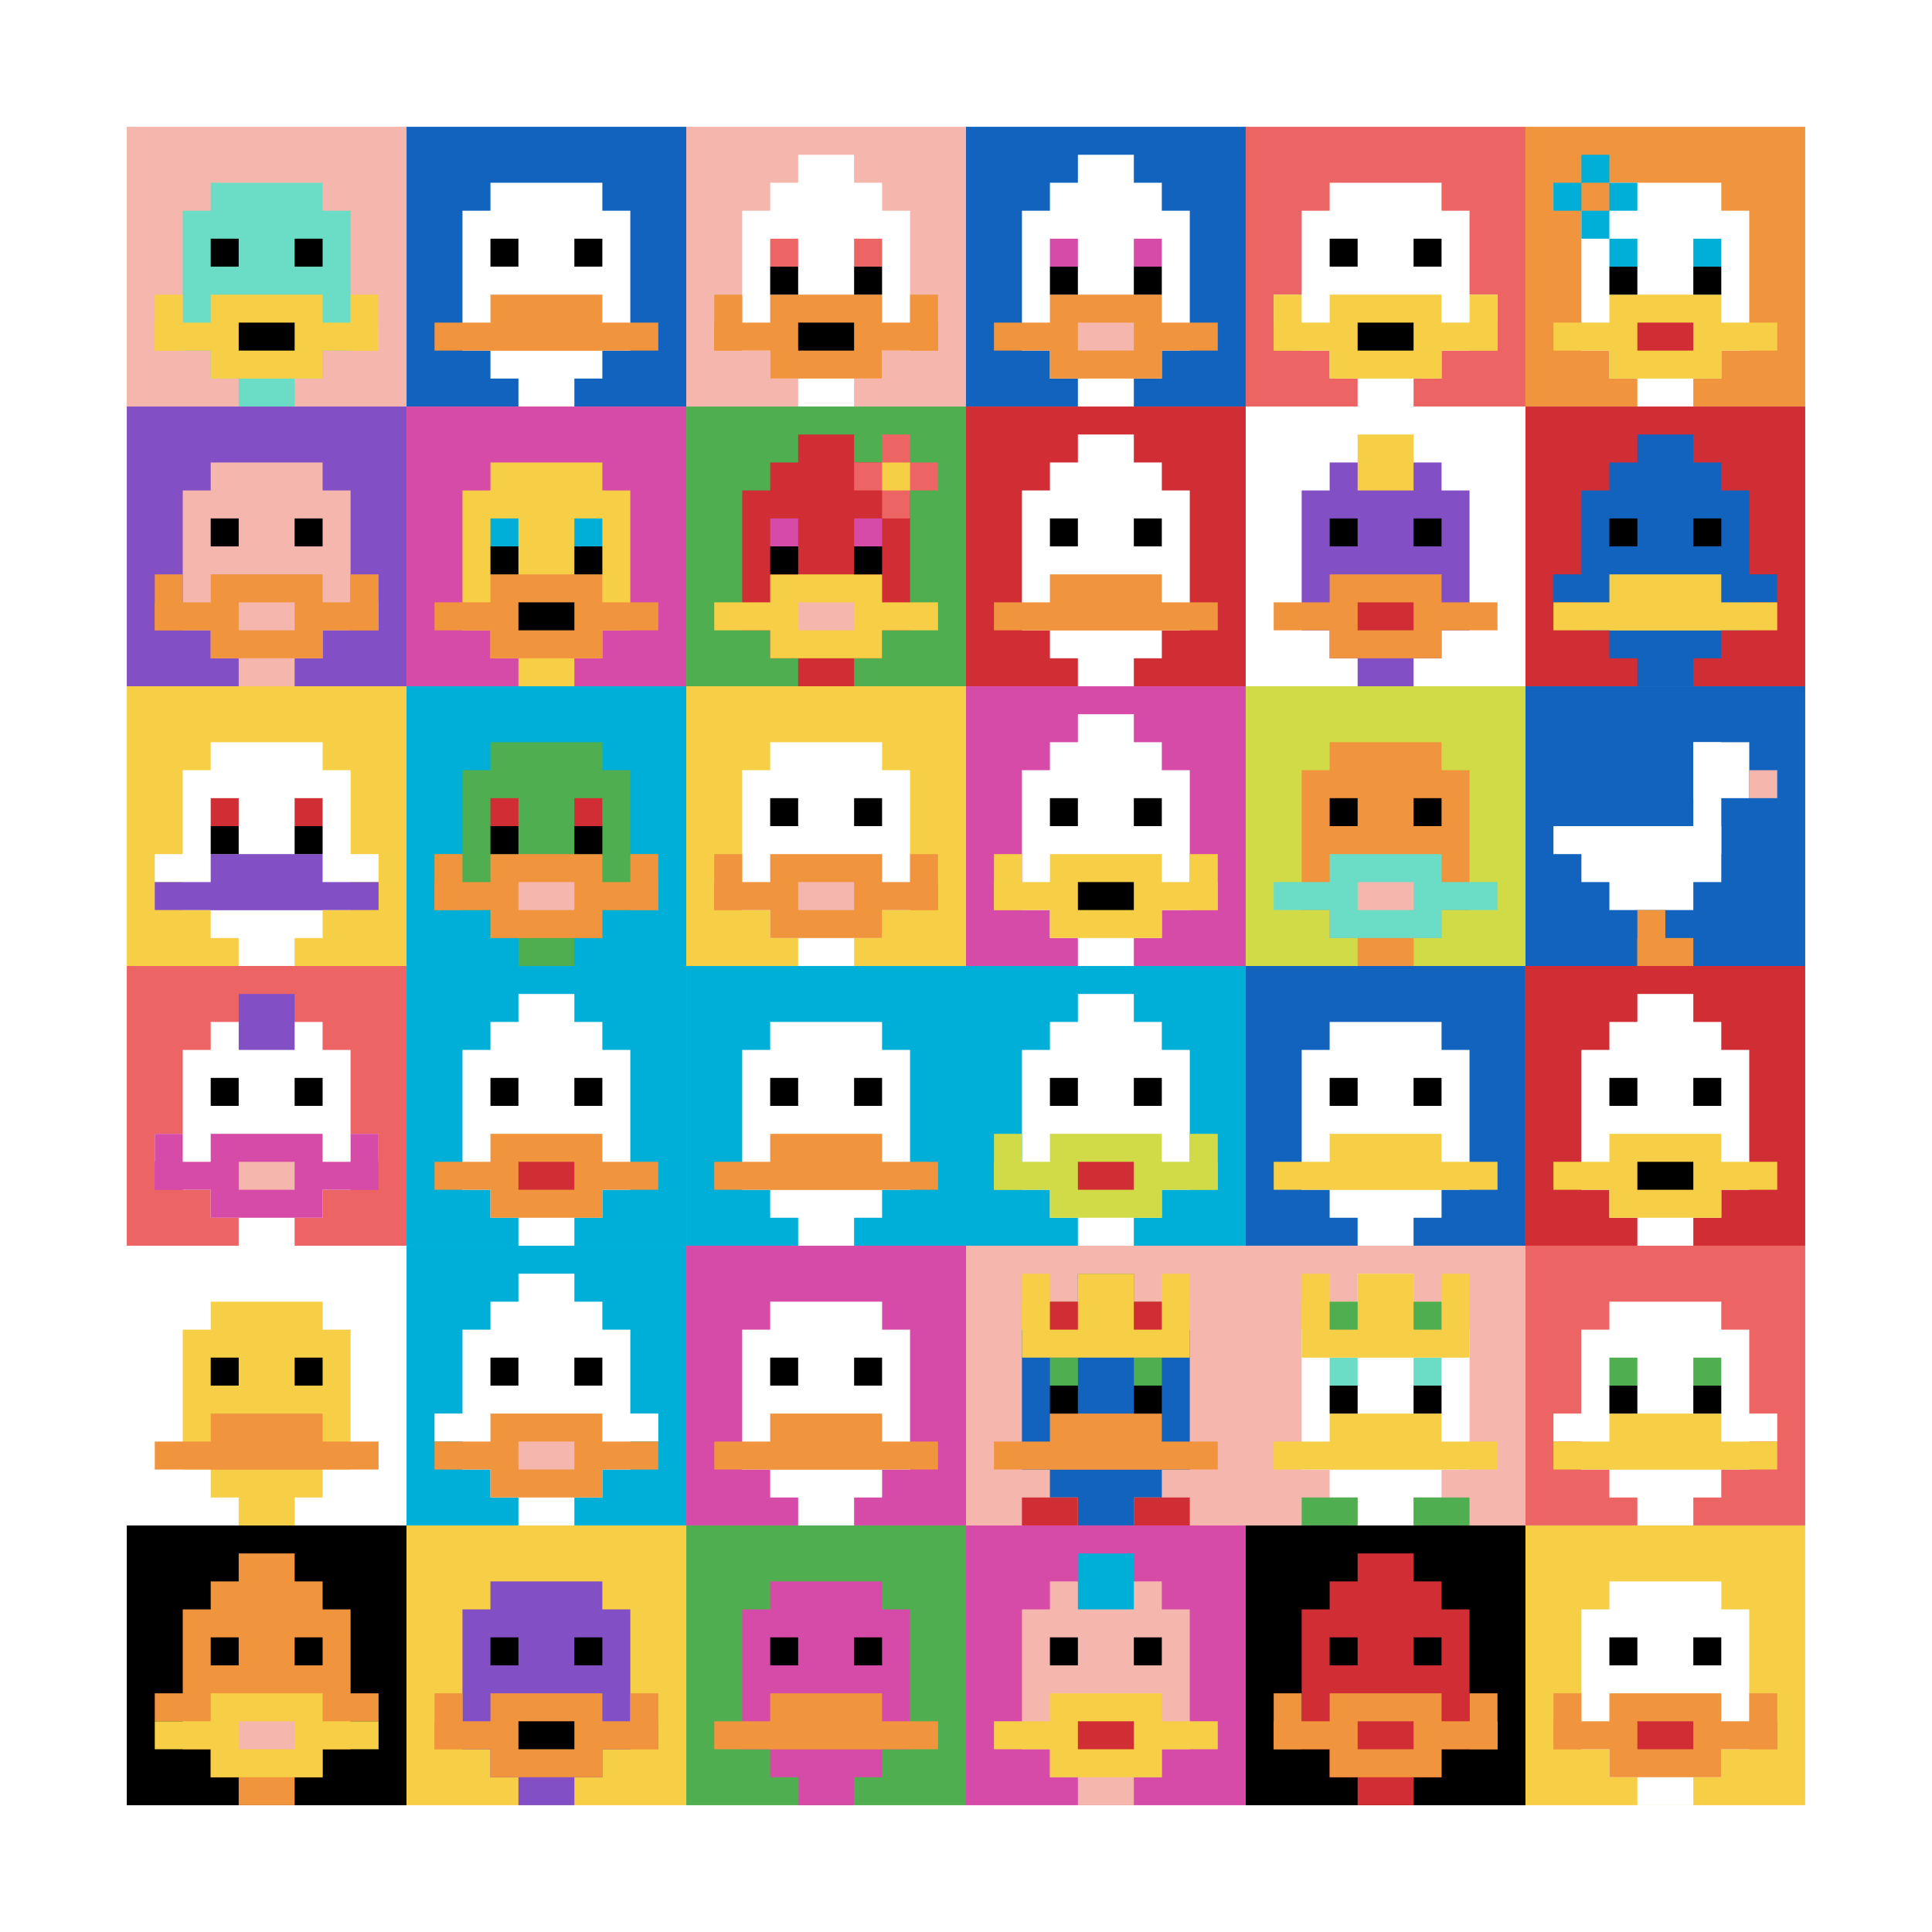 <svg xmlns="http://www.w3.org/2000/svg" version="1.1" width="579" height="579"><title>'goose-pfp-928702' by Dmitri Cherniak</title><desc>seed=928702
backgroundColor=#ffffff
padding=20
innerPadding=38
timeout=1900
dimension=6
border=false
Save=function(){return n.handleSave()}
frame=139

Rendered at Wed Oct 04 2023 00:24:53 GMT-0400 (Eastern Daylight Time)
Generated in 1ms
</desc><defs></defs><rect width="100%" height="100%" fill="#ffffff"></rect><g><g id="0-0"><rect x="38" y="38" height="83.833" width="83.833" fill="#F4B6AD"></rect><g><rect id="38-38-3-2-4-7" x="63.15" y="54.767" width="33.533" height="58.683" fill="#6BDCC5"></rect><rect id="38-38-2-3-6-5" x="54.767" y="63.15" width="50.3" height="41.917" fill="#6BDCC5"></rect><rect id="38-38-4-8-2-2" x="71.533" y="105.067" width="16.767" height="16.767" fill="#6BDCC5"></rect><rect id="38-38-1-7-8-1" x="46.383" y="96.683" width="67.067" height="8.383" fill="#F7CF46"></rect><rect id="38-38-3-6-4-3" x="63.15" y="88.3" width="33.533" height="25.15" fill="#F7CF46"></rect><rect id="38-38-4-7-2-1" x="71.533" y="96.683" width="16.767" height="8.383" fill="#000000"></rect><rect id="38-38-1-6-1-2" x="46.383" y="88.3" width="8.383" height="16.767" fill="#F7CF46"></rect><rect id="38-38-8-6-1-2" x="105.067" y="88.3" width="8.383" height="16.767" fill="#F7CF46"></rect><rect id="38-38-3-4-1-1" x="63.15" y="71.533" width="8.383" height="8.383" fill="#000000"></rect><rect id="38-38-6-4-1-1" x="88.3" y="71.533" width="8.383" height="8.383" fill="#000000"></rect></g><rect x="38" y="38" stroke="white" stroke-width="0" height="83.833" width="83.833" fill="none"></rect></g><g id="1-0"><rect x="121.833" y="38" height="83.833" width="83.833" fill="#1263BD"></rect><g><rect id="121.83333333333333-38-3-2-4-7" x="146.983" y="54.767" width="33.533" height="58.683" fill="#ffffff"></rect><rect id="121.83333333333333-38-2-3-6-5" x="138.6" y="63.15" width="50.3" height="41.917" fill="#ffffff"></rect><rect id="121.83333333333333-38-4-8-2-2" x="155.367" y="105.067" width="16.767" height="16.767" fill="#ffffff"></rect><rect id="121.83333333333333-38-1-7-8-1" x="130.217" y="96.683" width="67.067" height="8.383" fill="#F0943E"></rect><rect id="121.83333333333333-38-3-6-4-2" x="146.983" y="88.3" width="33.533" height="16.767" fill="#F0943E"></rect><rect id="121.83333333333333-38-3-4-1-1" x="146.983" y="71.533" width="8.383" height="8.383" fill="#000000"></rect><rect id="121.83333333333333-38-6-4-1-1" x="172.133" y="71.533" width="8.383" height="8.383" fill="#000000"></rect></g><rect x="121.833" y="38" stroke="white" stroke-width="0" height="83.833" width="83.833" fill="none"></rect></g><g id="2-0"><rect x="205.667" y="38" height="83.833" width="83.833" fill="#F4B6AD"></rect><g><rect id="205.66666666666666-38-3-2-4-7" x="230.817" y="54.767" width="33.533" height="58.683" fill="#ffffff"></rect><rect id="205.66666666666666-38-2-3-6-5" x="222.433" y="63.15" width="50.3" height="41.917" fill="#ffffff"></rect><rect id="205.66666666666666-38-4-8-2-2" x="239.2" y="105.067" width="16.767" height="16.767" fill="#ffffff"></rect><rect id="205.66666666666666-38-1-7-8-1" x="214.05" y="96.683" width="67.067" height="8.383" fill="#F0943E"></rect><rect id="205.66666666666666-38-3-6-4-3" x="230.817" y="88.3" width="33.533" height="25.15" fill="#F0943E"></rect><rect id="205.66666666666666-38-4-7-2-1" x="239.2" y="96.683" width="16.767" height="8.383" fill="#000000"></rect><rect id="205.66666666666666-38-1-6-1-2" x="214.05" y="88.3" width="8.383" height="16.767" fill="#F0943E"></rect><rect id="205.66666666666666-38-8-6-1-2" x="272.733" y="88.3" width="8.383" height="16.767" fill="#F0943E"></rect><rect id="205.66666666666666-38-3-4-1-1" x="230.817" y="71.533" width="8.383" height="8.383" fill="#EC6463"></rect><rect id="205.66666666666666-38-6-4-1-1" x="255.967" y="71.533" width="8.383" height="8.383" fill="#EC6463"></rect><rect id="205.66666666666666-38-3-5-1-1" x="230.817" y="79.917" width="8.383" height="8.383" fill="#000000"></rect><rect id="205.66666666666666-38-6-5-1-1" x="255.967" y="79.917" width="8.383" height="8.383" fill="#000000"></rect><rect id="205.66666666666666-38-4-1-2-2" x="239.2" y="46.383" width="16.767" height="16.767" fill="#ffffff"></rect></g><rect x="205.667" y="38" stroke="white" stroke-width="0" height="83.833" width="83.833" fill="none"></rect></g><g id="3-0"><rect x="289.5" y="38" height="83.833" width="83.833" fill="#1263BD"></rect><g><rect id="289.5-38-3-2-4-7" x="314.65" y="54.767" width="33.533" height="58.683" fill="#ffffff"></rect><rect id="289.5-38-2-3-6-5" x="306.267" y="63.15" width="50.3" height="41.917" fill="#ffffff"></rect><rect id="289.5-38-4-8-2-2" x="323.033" y="105.067" width="16.767" height="16.767" fill="#ffffff"></rect><rect id="289.5-38-1-7-8-1" x="297.883" y="96.683" width="67.067" height="8.383" fill="#F0943E"></rect><rect id="289.5-38-3-6-4-3" x="314.65" y="88.3" width="33.533" height="25.15" fill="#F0943E"></rect><rect id="289.5-38-4-7-2-1" x="323.033" y="96.683" width="16.767" height="8.383" fill="#F4B6AD"></rect><rect id="289.5-38-3-4-1-1" x="314.65" y="71.533" width="8.383" height="8.383" fill="#D74BA8"></rect><rect id="289.5-38-6-4-1-1" x="339.8" y="71.533" width="8.383" height="8.383" fill="#D74BA8"></rect><rect id="289.5-38-3-5-1-1" x="314.65" y="79.917" width="8.383" height="8.383" fill="#000000"></rect><rect id="289.5-38-6-5-1-1" x="339.8" y="79.917" width="8.383" height="8.383" fill="#000000"></rect><rect id="289.5-38-4-1-2-2" x="323.033" y="46.383" width="16.767" height="16.767" fill="#ffffff"></rect></g><rect x="289.5" y="38" stroke="white" stroke-width="0" height="83.833" width="83.833" fill="none"></rect></g><g id="4-0"><rect x="373.333" y="38" height="83.833" width="83.833" fill="#EC6463"></rect><g><rect id="373.3333333333333-38-3-2-4-7" x="398.483" y="54.767" width="33.533" height="58.683" fill="#ffffff"></rect><rect id="373.3333333333333-38-2-3-6-5" x="390.1" y="63.15" width="50.3" height="41.917" fill="#ffffff"></rect><rect id="373.3333333333333-38-4-8-2-2" x="406.867" y="105.067" width="16.767" height="16.767" fill="#ffffff"></rect><rect id="373.3333333333333-38-1-6-8-1" x="381.717" y="88.3" width="67.067" height="8.383" fill="#ffffff"></rect><rect id="373.3333333333333-38-1-7-8-1" x="381.717" y="96.683" width="67.067" height="8.383" fill="#F7CF46"></rect><rect id="373.3333333333333-38-3-6-4-3" x="398.483" y="88.3" width="33.533" height="25.15" fill="#F7CF46"></rect><rect id="373.3333333333333-38-4-7-2-1" x="406.867" y="96.683" width="16.767" height="8.383" fill="#000000"></rect><rect id="373.3333333333333-38-1-6-1-2" x="381.717" y="88.3" width="8.383" height="16.767" fill="#F7CF46"></rect><rect id="373.3333333333333-38-8-6-1-2" x="440.4" y="88.3" width="8.383" height="16.767" fill="#F7CF46"></rect><rect id="373.3333333333333-38-3-4-1-1" x="398.483" y="71.533" width="8.383" height="8.383" fill="#000000"></rect><rect id="373.3333333333333-38-6-4-1-1" x="423.633" y="71.533" width="8.383" height="8.383" fill="#000000"></rect></g><rect x="373.333" y="38" stroke="white" stroke-width="0" height="83.833" width="83.833" fill="none"></rect></g><g id="5-0"><rect x="457.167" y="38" height="83.833" width="83.833" fill="#F0943E"></rect><g><rect id="457.16666666666663-38-3-2-4-7" x="482.317" y="54.767" width="33.533" height="58.683" fill="#ffffff"></rect><rect id="457.16666666666663-38-2-3-6-5" x="473.933" y="63.15" width="50.3" height="41.917" fill="#ffffff"></rect><rect id="457.16666666666663-38-4-8-2-2" x="490.7" y="105.067" width="16.767" height="16.767" fill="#ffffff"></rect><rect id="457.16666666666663-38-1-7-8-1" x="465.55" y="96.683" width="67.067" height="8.383" fill="#F7CF46"></rect><rect id="457.16666666666663-38-3-6-4-3" x="482.317" y="88.3" width="33.533" height="25.15" fill="#F7CF46"></rect><rect id="457.16666666666663-38-4-7-2-1" x="490.7" y="96.683" width="16.767" height="8.383" fill="#D12D35"></rect><rect id="457.16666666666663-38-3-4-1-1" x="482.317" y="71.533" width="8.383" height="8.383" fill="#00AFD7"></rect><rect id="457.16666666666663-38-6-4-1-1" x="507.467" y="71.533" width="8.383" height="8.383" fill="#00AFD7"></rect><rect id="457.16666666666663-38-3-5-1-1" x="482.317" y="79.917" width="8.383" height="8.383" fill="#000000"></rect><rect id="457.16666666666663-38-6-5-1-1" x="507.467" y="79.917" width="8.383" height="8.383" fill="#000000"></rect><rect id="457.16666666666663-38-1-2-3-1" x="465.55" y="54.767" width="25.15" height="8.383" fill="#00AFD7"></rect><rect id="457.16666666666663-38-2-1-1-3" x="473.933" y="46.383" width="8.383" height="25.15" fill="#00AFD7"></rect><rect id="457.16666666666663-38-2-2-1-1" x="473.933" y="54.767" width="8.383" height="8.383" fill="#F0943E"></rect></g><rect x="457.167" y="38" stroke="white" stroke-width="0" height="83.833" width="83.833" fill="none"></rect></g><g id="0-1"><rect x="38" y="121.833" height="83.833" width="83.833" fill="#834FC4"></rect><g><rect id="38-121.83333333333333-3-2-4-7" x="63.15" y="138.6" width="33.533" height="58.683" fill="#F4B6AD"></rect><rect id="38-121.83333333333333-2-3-6-5" x="54.767" y="146.983" width="50.3" height="41.917" fill="#F4B6AD"></rect><rect id="38-121.83333333333333-4-8-2-2" x="71.533" y="188.9" width="16.767" height="16.767" fill="#F4B6AD"></rect><rect id="38-121.83333333333333-1-7-8-1" x="46.383" y="180.517" width="67.067" height="8.383" fill="#F0943E"></rect><rect id="38-121.83333333333333-3-6-4-3" x="63.15" y="172.133" width="33.533" height="25.15" fill="#F0943E"></rect><rect id="38-121.83333333333333-4-7-2-1" x="71.533" y="180.517" width="16.767" height="8.383" fill="#F4B6AD"></rect><rect id="38-121.83333333333333-1-6-1-2" x="46.383" y="172.133" width="8.383" height="16.767" fill="#F0943E"></rect><rect id="38-121.83333333333333-8-6-1-2" x="105.067" y="172.133" width="8.383" height="16.767" fill="#F0943E"></rect><rect id="38-121.83333333333333-3-4-1-1" x="63.15" y="155.367" width="8.383" height="8.383" fill="#000000"></rect><rect id="38-121.83333333333333-6-4-1-1" x="88.3" y="155.367" width="8.383" height="8.383" fill="#000000"></rect></g><rect x="38" y="121.833" stroke="white" stroke-width="0" height="83.833" width="83.833" fill="none"></rect></g><g id="1-1"><rect x="121.833" y="121.833" height="83.833" width="83.833" fill="#D74BA8"></rect><g><rect id="121.83333333333333-121.83333333333333-3-2-4-7" x="146.983" y="138.6" width="33.533" height="58.683" fill="#F7CF46"></rect><rect id="121.83333333333333-121.83333333333333-2-3-6-5" x="138.6" y="146.983" width="50.3" height="41.917" fill="#F7CF46"></rect><rect id="121.83333333333333-121.83333333333333-4-8-2-2" x="155.367" y="188.9" width="16.767" height="16.767" fill="#F7CF46"></rect><rect id="121.83333333333333-121.83333333333333-1-7-8-1" x="130.217" y="180.517" width="67.067" height="8.383" fill="#F0943E"></rect><rect id="121.83333333333333-121.83333333333333-3-6-4-3" x="146.983" y="172.133" width="33.533" height="25.15" fill="#F0943E"></rect><rect id="121.83333333333333-121.83333333333333-4-7-2-1" x="155.367" y="180.517" width="16.767" height="8.383" fill="#000000"></rect><rect id="121.83333333333333-121.83333333333333-3-4-1-1" x="146.983" y="155.367" width="8.383" height="8.383" fill="#00AFD7"></rect><rect id="121.83333333333333-121.83333333333333-6-4-1-1" x="172.133" y="155.367" width="8.383" height="8.383" fill="#00AFD7"></rect><rect id="121.83333333333333-121.83333333333333-3-5-1-1" x="146.983" y="163.75" width="8.383" height="8.383" fill="#000000"></rect><rect id="121.83333333333333-121.83333333333333-6-5-1-1" x="172.133" y="163.75" width="8.383" height="8.383" fill="#000000"></rect></g><rect x="121.833" y="121.833" stroke="white" stroke-width="0" height="83.833" width="83.833" fill="none"></rect></g><g id="2-1"><rect x="205.667" y="121.833" height="83.833" width="83.833" fill="#4FAE4F"></rect><g><rect id="205.66666666666666-121.83333333333333-3-2-4-7" x="230.817" y="138.6" width="33.533" height="58.683" fill="#D12D35"></rect><rect id="205.66666666666666-121.83333333333333-2-3-6-5" x="222.433" y="146.983" width="50.3" height="41.917" fill="#D12D35"></rect><rect id="205.66666666666666-121.83333333333333-4-8-2-2" x="239.2" y="188.9" width="16.767" height="16.767" fill="#D12D35"></rect><rect id="205.66666666666666-121.83333333333333-1-7-8-1" x="214.05" y="180.517" width="67.067" height="8.383" fill="#F7CF46"></rect><rect id="205.66666666666666-121.83333333333333-3-6-4-3" x="230.817" y="172.133" width="33.533" height="25.15" fill="#F7CF46"></rect><rect id="205.66666666666666-121.83333333333333-4-7-2-1" x="239.2" y="180.517" width="16.767" height="8.383" fill="#F4B6AD"></rect><rect id="205.66666666666666-121.83333333333333-3-4-1-1" x="230.817" y="155.367" width="8.383" height="8.383" fill="#D74BA8"></rect><rect id="205.66666666666666-121.83333333333333-6-4-1-1" x="255.967" y="155.367" width="8.383" height="8.383" fill="#D74BA8"></rect><rect id="205.66666666666666-121.83333333333333-3-5-1-1" x="230.817" y="163.75" width="8.383" height="8.383" fill="#000000"></rect><rect id="205.66666666666666-121.83333333333333-6-5-1-1" x="255.967" y="163.75" width="8.383" height="8.383" fill="#000000"></rect><rect id="205.66666666666666-121.83333333333333-4-1-2-2" x="239.2" y="130.217" width="16.767" height="16.767" fill="#D12D35"></rect><rect id="205.66666666666666-121.83333333333333-6-2-3-1" x="255.967" y="138.6" width="25.15" height="8.383" fill="#EC6463"></rect><rect id="205.66666666666666-121.83333333333333-7-1-1-3" x="264.35" y="130.217" width="8.383" height="25.15" fill="#EC6463"></rect><rect id="205.66666666666666-121.83333333333333-7-2-1-1" x="264.35" y="138.6" width="8.383" height="8.383" fill="#F7CF46"></rect></g><rect x="205.667" y="121.833" stroke="white" stroke-width="0" height="83.833" width="83.833" fill="none"></rect></g><g id="3-1"><rect x="289.5" y="121.833" height="83.833" width="83.833" fill="#D12D35"></rect><g><rect id="289.5-121.83333333333333-3-2-4-7" x="314.65" y="138.6" width="33.533" height="58.683" fill="#ffffff"></rect><rect id="289.5-121.83333333333333-2-3-6-5" x="306.267" y="146.983" width="50.3" height="41.917" fill="#ffffff"></rect><rect id="289.5-121.83333333333333-4-8-2-2" x="323.033" y="188.9" width="16.767" height="16.767" fill="#ffffff"></rect><rect id="289.5-121.83333333333333-1-7-8-1" x="297.883" y="180.517" width="67.067" height="8.383" fill="#F0943E"></rect><rect id="289.5-121.83333333333333-3-6-4-2" x="314.65" y="172.133" width="33.533" height="16.767" fill="#F0943E"></rect><rect id="289.5-121.83333333333333-3-4-1-1" x="314.65" y="155.367" width="8.383" height="8.383" fill="#000000"></rect><rect id="289.5-121.83333333333333-6-4-1-1" x="339.8" y="155.367" width="8.383" height="8.383" fill="#000000"></rect><rect id="289.5-121.83333333333333-4-1-2-2" x="323.033" y="130.217" width="16.767" height="16.767" fill="#ffffff"></rect></g><rect x="289.5" y="121.833" stroke="white" stroke-width="0" height="83.833" width="83.833" fill="none"></rect></g><g id="4-1"><rect x="373.333" y="121.833" height="83.833" width="83.833" fill="#ffffff"></rect><g><rect id="373.3333333333333-121.83333333333333-3-2-4-7" x="398.483" y="138.6" width="33.533" height="58.683" fill="#834FC4"></rect><rect id="373.3333333333333-121.83333333333333-2-3-6-5" x="390.1" y="146.983" width="50.3" height="41.917" fill="#834FC4"></rect><rect id="373.3333333333333-121.83333333333333-4-8-2-2" x="406.867" y="188.9" width="16.767" height="16.767" fill="#834FC4"></rect><rect id="373.3333333333333-121.83333333333333-1-7-8-1" x="381.717" y="180.517" width="67.067" height="8.383" fill="#F0943E"></rect><rect id="373.3333333333333-121.83333333333333-3-6-4-3" x="398.483" y="172.133" width="33.533" height="25.15" fill="#F0943E"></rect><rect id="373.3333333333333-121.83333333333333-4-7-2-1" x="406.867" y="180.517" width="16.767" height="8.383" fill="#D12D35"></rect><rect id="373.3333333333333-121.83333333333333-3-4-1-1" x="398.483" y="155.367" width="8.383" height="8.383" fill="#000000"></rect><rect id="373.3333333333333-121.83333333333333-6-4-1-1" x="423.633" y="155.367" width="8.383" height="8.383" fill="#000000"></rect><rect id="373.3333333333333-121.83333333333333-4-1-2-2" x="406.867" y="130.217" width="16.767" height="16.767" fill="#F7CF46"></rect></g><rect x="373.333" y="121.833" stroke="white" stroke-width="0" height="83.833" width="83.833" fill="none"></rect></g><g id="5-1"><rect x="457.167" y="121.833" height="83.833" width="83.833" fill="#D12D35"></rect><g><rect id="457.16666666666663-121.83333333333333-3-2-4-7" x="482.317" y="138.6" width="33.533" height="58.683" fill="#1263BD"></rect><rect id="457.16666666666663-121.83333333333333-2-3-6-5" x="473.933" y="146.983" width="50.3" height="41.917" fill="#1263BD"></rect><rect id="457.16666666666663-121.83333333333333-4-8-2-2" x="490.7" y="188.9" width="16.767" height="16.767" fill="#1263BD"></rect><rect id="457.16666666666663-121.83333333333333-1-6-8-1" x="465.55" y="172.133" width="67.067" height="8.383" fill="#1263BD"></rect><rect id="457.16666666666663-121.83333333333333-1-7-8-1" x="465.55" y="180.517" width="67.067" height="8.383" fill="#F7CF46"></rect><rect id="457.16666666666663-121.83333333333333-3-6-4-2" x="482.317" y="172.133" width="33.533" height="16.767" fill="#F7CF46"></rect><rect id="457.16666666666663-121.83333333333333-3-4-1-1" x="482.317" y="155.367" width="8.383" height="8.383" fill="#000000"></rect><rect id="457.16666666666663-121.83333333333333-6-4-1-1" x="507.467" y="155.367" width="8.383" height="8.383" fill="#000000"></rect><rect id="457.16666666666663-121.83333333333333-4-1-2-2" x="490.7" y="130.217" width="16.767" height="16.767" fill="#1263BD"></rect></g><rect x="457.167" y="121.833" stroke="white" stroke-width="0" height="83.833" width="83.833" fill="none"></rect></g><g id="0-2"><rect x="38" y="205.667" height="83.833" width="83.833" fill="#F7CF46"></rect><g><rect id="38-205.66666666666666-3-2-4-7" x="63.15" y="222.433" width="33.533" height="58.683" fill="#ffffff"></rect><rect id="38-205.66666666666666-2-3-6-5" x="54.767" y="230.817" width="50.3" height="41.917" fill="#ffffff"></rect><rect id="38-205.66666666666666-4-8-2-2" x="71.533" y="272.733" width="16.767" height="16.767" fill="#ffffff"></rect><rect id="38-205.66666666666666-1-6-8-1" x="46.383" y="255.967" width="67.067" height="8.383" fill="#ffffff"></rect><rect id="38-205.66666666666666-1-7-8-1" x="46.383" y="264.35" width="67.067" height="8.383" fill="#834FC4"></rect><rect id="38-205.66666666666666-3-6-4-2" x="63.15" y="255.967" width="33.533" height="16.767" fill="#834FC4"></rect><rect id="38-205.66666666666666-3-4-1-1" x="63.15" y="239.2" width="8.383" height="8.383" fill="#D12D35"></rect><rect id="38-205.66666666666666-6-4-1-1" x="88.3" y="239.2" width="8.383" height="8.383" fill="#D12D35"></rect><rect id="38-205.66666666666666-3-5-1-1" x="63.15" y="247.583" width="8.383" height="8.383" fill="#000000"></rect><rect id="38-205.66666666666666-6-5-1-1" x="88.3" y="247.583" width="8.383" height="8.383" fill="#000000"></rect></g><rect x="38" y="205.667" stroke="white" stroke-width="0" height="83.833" width="83.833" fill="none"></rect></g><g id="1-2"><rect x="121.833" y="205.667" height="83.833" width="83.833" fill="#00AFD7"></rect><g><rect id="121.83333333333333-205.66666666666666-3-2-4-7" x="146.983" y="222.433" width="33.533" height="58.683" fill="#4FAE4F"></rect><rect id="121.83333333333333-205.66666666666666-2-3-6-5" x="138.6" y="230.817" width="50.3" height="41.917" fill="#4FAE4F"></rect><rect id="121.83333333333333-205.66666666666666-4-8-2-2" x="155.367" y="272.733" width="16.767" height="16.767" fill="#4FAE4F"></rect><rect id="121.83333333333333-205.66666666666666-1-6-8-1" x="130.217" y="255.967" width="67.067" height="8.383" fill="#4FAE4F"></rect><rect id="121.83333333333333-205.66666666666666-1-7-8-1" x="130.217" y="264.35" width="67.067" height="8.383" fill="#F0943E"></rect><rect id="121.83333333333333-205.66666666666666-3-6-4-3" x="146.983" y="255.967" width="33.533" height="25.15" fill="#F0943E"></rect><rect id="121.83333333333333-205.66666666666666-4-7-2-1" x="155.367" y="264.35" width="16.767" height="8.383" fill="#F4B6AD"></rect><rect id="121.83333333333333-205.66666666666666-1-6-1-2" x="130.217" y="255.967" width="8.383" height="16.767" fill="#F0943E"></rect><rect id="121.83333333333333-205.66666666666666-8-6-1-2" x="188.9" y="255.967" width="8.383" height="16.767" fill="#F0943E"></rect><rect id="121.83333333333333-205.66666666666666-3-4-1-1" x="146.983" y="239.2" width="8.383" height="8.383" fill="#D12D35"></rect><rect id="121.83333333333333-205.66666666666666-6-4-1-1" x="172.133" y="239.2" width="8.383" height="8.383" fill="#D12D35"></rect><rect id="121.83333333333333-205.66666666666666-3-5-1-1" x="146.983" y="247.583" width="8.383" height="8.383" fill="#000000"></rect><rect id="121.83333333333333-205.66666666666666-6-5-1-1" x="172.133" y="247.583" width="8.383" height="8.383" fill="#000000"></rect></g><rect x="121.833" y="205.667" stroke="white" stroke-width="0" height="83.833" width="83.833" fill="none"></rect></g><g id="2-2"><rect x="205.667" y="205.667" height="83.833" width="83.833" fill="#F7CF46"></rect><g><rect id="205.66666666666666-205.66666666666666-3-2-4-7" x="230.817" y="222.433" width="33.533" height="58.683" fill="#ffffff"></rect><rect id="205.66666666666666-205.66666666666666-2-3-6-5" x="222.433" y="230.817" width="50.3" height="41.917" fill="#ffffff"></rect><rect id="205.66666666666666-205.66666666666666-4-8-2-2" x="239.2" y="272.733" width="16.767" height="16.767" fill="#ffffff"></rect><rect id="205.66666666666666-205.66666666666666-1-7-8-1" x="214.05" y="264.35" width="67.067" height="8.383" fill="#F0943E"></rect><rect id="205.66666666666666-205.66666666666666-3-6-4-3" x="230.817" y="255.967" width="33.533" height="25.15" fill="#F0943E"></rect><rect id="205.66666666666666-205.66666666666666-4-7-2-1" x="239.2" y="264.35" width="16.767" height="8.383" fill="#F4B6AD"></rect><rect id="205.66666666666666-205.66666666666666-1-6-1-2" x="214.05" y="255.967" width="8.383" height="16.767" fill="#F0943E"></rect><rect id="205.66666666666666-205.66666666666666-8-6-1-2" x="272.733" y="255.967" width="8.383" height="16.767" fill="#F0943E"></rect><rect id="205.66666666666666-205.66666666666666-3-4-1-1" x="230.817" y="239.2" width="8.383" height="8.383" fill="#000000"></rect><rect id="205.66666666666666-205.66666666666666-6-4-1-1" x="255.967" y="239.2" width="8.383" height="8.383" fill="#000000"></rect></g><rect x="205.667" y="205.667" stroke="white" stroke-width="0" height="83.833" width="83.833" fill="none"></rect></g><g id="3-2"><rect x="289.5" y="205.667" height="83.833" width="83.833" fill="#D74BA8"></rect><g><rect id="289.5-205.66666666666666-3-2-4-7" x="314.65" y="222.433" width="33.533" height="58.683" fill="#ffffff"></rect><rect id="289.5-205.66666666666666-2-3-6-5" x="306.267" y="230.817" width="50.3" height="41.917" fill="#ffffff"></rect><rect id="289.5-205.66666666666666-4-8-2-2" x="323.033" y="272.733" width="16.767" height="16.767" fill="#ffffff"></rect><rect id="289.5-205.66666666666666-1-7-8-1" x="297.883" y="264.35" width="67.067" height="8.383" fill="#F7CF46"></rect><rect id="289.5-205.66666666666666-3-6-4-3" x="314.65" y="255.967" width="33.533" height="25.15" fill="#F7CF46"></rect><rect id="289.5-205.66666666666666-4-7-2-1" x="323.033" y="264.35" width="16.767" height="8.383" fill="#000000"></rect><rect id="289.5-205.66666666666666-1-6-1-2" x="297.883" y="255.967" width="8.383" height="16.767" fill="#F7CF46"></rect><rect id="289.5-205.66666666666666-8-6-1-2" x="356.567" y="255.967" width="8.383" height="16.767" fill="#F7CF46"></rect><rect id="289.5-205.66666666666666-3-4-1-1" x="314.65" y="239.2" width="8.383" height="8.383" fill="#000000"></rect><rect id="289.5-205.66666666666666-6-4-1-1" x="339.8" y="239.2" width="8.383" height="8.383" fill="#000000"></rect><rect id="289.5-205.66666666666666-4-1-2-2" x="323.033" y="214.05" width="16.767" height="16.767" fill="#ffffff"></rect></g><rect x="289.5" y="205.667" stroke="white" stroke-width="0" height="83.833" width="83.833" fill="none"></rect></g><g id="4-2"><rect x="373.333" y="205.667" height="83.833" width="83.833" fill="#D1DB47"></rect><g><rect id="373.3333333333333-205.66666666666666-3-2-4-7" x="398.483" y="222.433" width="33.533" height="58.683" fill="#F0943E"></rect><rect id="373.3333333333333-205.66666666666666-2-3-6-5" x="390.1" y="230.817" width="50.3" height="41.917" fill="#F0943E"></rect><rect id="373.3333333333333-205.66666666666666-4-8-2-2" x="406.867" y="272.733" width="16.767" height="16.767" fill="#F0943E"></rect><rect id="373.3333333333333-205.66666666666666-1-7-8-1" x="381.717" y="264.35" width="67.067" height="8.383" fill="#6BDCC5"></rect><rect id="373.3333333333333-205.66666666666666-3-6-4-3" x="398.483" y="255.967" width="33.533" height="25.15" fill="#6BDCC5"></rect><rect id="373.3333333333333-205.66666666666666-4-7-2-1" x="406.867" y="264.35" width="16.767" height="8.383" fill="#F4B6AD"></rect><rect id="373.3333333333333-205.66666666666666-3-4-1-1" x="398.483" y="239.2" width="8.383" height="8.383" fill="#000000"></rect><rect id="373.3333333333333-205.66666666666666-6-4-1-1" x="423.633" y="239.2" width="8.383" height="8.383" fill="#000000"></rect></g><rect x="373.333" y="205.667" stroke="white" stroke-width="0" height="83.833" width="83.833" fill="none"></rect></g><g id="5-2"><rect x="457.167" y="205.667" height="83.833" width="83.833" fill="#1263BD"></rect><g><rect id="457.16666666666663-205.66666666666666-6-2-2-2" x="507.467" y="222.433" width="16.767" height="16.767" fill="#ffffff"></rect><rect id="457.16666666666663-205.66666666666666-6-2-1-4" x="507.467" y="222.433" width="8.383" height="33.533" fill="#ffffff"></rect><rect id="457.16666666666663-205.66666666666666-1-5-5-1" x="465.55" y="247.583" width="41.917" height="8.383" fill="#ffffff"></rect><rect id="457.16666666666663-205.66666666666666-2-5-5-2" x="473.933" y="247.583" width="41.917" height="16.767" fill="#ffffff"></rect><rect id="457.16666666666663-205.66666666666666-3-5-3-3" x="482.317" y="247.583" width="25.15" height="25.15" fill="#ffffff"></rect><rect id="457.16666666666663-205.66666666666666-8-3-1-1" x="524.233" y="230.817" width="8.383" height="8.383" fill="#F4B6AD"></rect><rect id="457.16666666666663-205.66666666666666-4-8-1-2" x="490.7" y="272.733" width="8.383" height="16.767" fill="#F0943E"></rect><rect id="457.16666666666663-205.66666666666666-4-9-2-1" x="490.7" y="281.117" width="16.767" height="8.383" fill="#F0943E"></rect></g><rect x="457.167" y="205.667" stroke="white" stroke-width="0" height="83.833" width="83.833" fill="none"></rect></g><g id="0-3"><rect x="38" y="289.5" height="83.833" width="83.833" fill="#EC6463"></rect><g><rect id="38-289.5-3-2-4-7" x="63.15" y="306.267" width="33.533" height="58.683" fill="#ffffff"></rect><rect id="38-289.5-2-3-6-5" x="54.767" y="314.65" width="50.3" height="41.917" fill="#ffffff"></rect><rect id="38-289.5-4-8-2-2" x="71.533" y="356.567" width="16.767" height="16.767" fill="#ffffff"></rect><rect id="38-289.5-1-6-8-1" x="46.383" y="339.8" width="67.067" height="8.383" fill="#ffffff"></rect><rect id="38-289.5-1-7-8-1" x="46.383" y="348.183" width="67.067" height="8.383" fill="#D74BA8"></rect><rect id="38-289.5-3-6-4-3" x="63.15" y="339.8" width="33.533" height="25.15" fill="#D74BA8"></rect><rect id="38-289.5-4-7-2-1" x="71.533" y="348.183" width="16.767" height="8.383" fill="#F4B6AD"></rect><rect id="38-289.5-1-6-1-2" x="46.383" y="339.8" width="8.383" height="16.767" fill="#D74BA8"></rect><rect id="38-289.5-8-6-1-2" x="105.067" y="339.8" width="8.383" height="16.767" fill="#D74BA8"></rect><rect id="38-289.5-3-4-1-1" x="63.15" y="323.033" width="8.383" height="8.383" fill="#000000"></rect><rect id="38-289.5-6-4-1-1" x="88.3" y="323.033" width="8.383" height="8.383" fill="#000000"></rect><rect id="38-289.5-4-1-2-2" x="71.533" y="297.883" width="16.767" height="16.767" fill="#834FC4"></rect></g><rect x="38" y="289.5" stroke="white" stroke-width="0" height="83.833" width="83.833" fill="none"></rect></g><g id="1-3"><rect x="121.833" y="289.5" height="83.833" width="83.833" fill="#00AFD7"></rect><g><rect id="121.83333333333333-289.5-3-2-4-7" x="146.983" y="306.267" width="33.533" height="58.683" fill="#ffffff"></rect><rect id="121.83333333333333-289.5-2-3-6-5" x="138.6" y="314.65" width="50.3" height="41.917" fill="#ffffff"></rect><rect id="121.83333333333333-289.5-4-8-2-2" x="155.367" y="356.567" width="16.767" height="16.767" fill="#ffffff"></rect><rect id="121.83333333333333-289.5-1-7-8-1" x="130.217" y="348.183" width="67.067" height="8.383" fill="#F0943E"></rect><rect id="121.83333333333333-289.5-3-6-4-3" x="146.983" y="339.8" width="33.533" height="25.15" fill="#F0943E"></rect><rect id="121.83333333333333-289.5-4-7-2-1" x="155.367" y="348.183" width="16.767" height="8.383" fill="#D12D35"></rect><rect id="121.83333333333333-289.5-3-4-1-1" x="146.983" y="323.033" width="8.383" height="8.383" fill="#000000"></rect><rect id="121.83333333333333-289.5-6-4-1-1" x="172.133" y="323.033" width="8.383" height="8.383" fill="#000000"></rect><rect id="121.83333333333333-289.5-4-1-2-2" x="155.367" y="297.883" width="16.767" height="16.767" fill="#ffffff"></rect></g><rect x="121.833" y="289.5" stroke="white" stroke-width="0" height="83.833" width="83.833" fill="none"></rect></g><g id="2-3"><rect x="205.667" y="289.5" height="83.833" width="83.833" fill="#00AFD7"></rect><g><rect id="205.66666666666666-289.5-3-2-4-7" x="230.817" y="306.267" width="33.533" height="58.683" fill="#ffffff"></rect><rect id="205.66666666666666-289.5-2-3-6-5" x="222.433" y="314.65" width="50.3" height="41.917" fill="#ffffff"></rect><rect id="205.66666666666666-289.5-4-8-2-2" x="239.2" y="356.567" width="16.767" height="16.767" fill="#ffffff"></rect><rect id="205.66666666666666-289.5-1-7-8-1" x="214.05" y="348.183" width="67.067" height="8.383" fill="#F0943E"></rect><rect id="205.66666666666666-289.5-3-6-4-2" x="230.817" y="339.8" width="33.533" height="16.767" fill="#F0943E"></rect><rect id="205.66666666666666-289.5-3-4-1-1" x="230.817" y="323.033" width="8.383" height="8.383" fill="#000000"></rect><rect id="205.66666666666666-289.5-6-4-1-1" x="255.967" y="323.033" width="8.383" height="8.383" fill="#000000"></rect></g><rect x="205.667" y="289.5" stroke="white" stroke-width="0" height="83.833" width="83.833" fill="none"></rect></g><g id="3-3"><rect x="289.5" y="289.5" height="83.833" width="83.833" fill="#00AFD7"></rect><g><rect id="289.5-289.5-3-2-4-7" x="314.65" y="306.267" width="33.533" height="58.683" fill="#ffffff"></rect><rect id="289.5-289.5-2-3-6-5" x="306.267" y="314.65" width="50.3" height="41.917" fill="#ffffff"></rect><rect id="289.5-289.5-4-8-2-2" x="323.033" y="356.567" width="16.767" height="16.767" fill="#ffffff"></rect><rect id="289.5-289.5-1-7-8-1" x="297.883" y="348.183" width="67.067" height="8.383" fill="#D1DB47"></rect><rect id="289.5-289.5-3-6-4-3" x="314.65" y="339.8" width="33.533" height="25.15" fill="#D1DB47"></rect><rect id="289.5-289.5-4-7-2-1" x="323.033" y="348.183" width="16.767" height="8.383" fill="#D12D35"></rect><rect id="289.5-289.5-1-6-1-2" x="297.883" y="339.8" width="8.383" height="16.767" fill="#D1DB47"></rect><rect id="289.5-289.5-8-6-1-2" x="356.567" y="339.8" width="8.383" height="16.767" fill="#D1DB47"></rect><rect id="289.5-289.5-3-4-1-1" x="314.65" y="323.033" width="8.383" height="8.383" fill="#000000"></rect><rect id="289.5-289.5-6-4-1-1" x="339.8" y="323.033" width="8.383" height="8.383" fill="#000000"></rect><rect id="289.5-289.5-4-1-2-2" x="323.033" y="297.883" width="16.767" height="16.767" fill="#ffffff"></rect></g><rect x="289.5" y="289.5" stroke="white" stroke-width="0" height="83.833" width="83.833" fill="none"></rect></g><g id="4-3"><rect x="373.333" y="289.5" height="83.833" width="83.833" fill="#1263BD"></rect><g><rect id="373.3333333333333-289.5-3-2-4-7" x="398.483" y="306.267" width="33.533" height="58.683" fill="#ffffff"></rect><rect id="373.3333333333333-289.5-2-3-6-5" x="390.1" y="314.65" width="50.3" height="41.917" fill="#ffffff"></rect><rect id="373.3333333333333-289.5-4-8-2-2" x="406.867" y="356.567" width="16.767" height="16.767" fill="#ffffff"></rect><rect id="373.3333333333333-289.5-1-7-8-1" x="381.717" y="348.183" width="67.067" height="8.383" fill="#F7CF46"></rect><rect id="373.3333333333333-289.5-3-6-4-2" x="398.483" y="339.8" width="33.533" height="16.767" fill="#F7CF46"></rect><rect id="373.3333333333333-289.5-3-4-1-1" x="398.483" y="323.033" width="8.383" height="8.383" fill="#000000"></rect><rect id="373.3333333333333-289.5-6-4-1-1" x="423.633" y="323.033" width="8.383" height="8.383" fill="#000000"></rect></g><rect x="373.333" y="289.5" stroke="white" stroke-width="0" height="83.833" width="83.833" fill="none"></rect></g><g id="5-3"><rect x="457.167" y="289.5" height="83.833" width="83.833" fill="#D12D35"></rect><g><rect id="457.16666666666663-289.5-3-2-4-7" x="482.317" y="306.267" width="33.533" height="58.683" fill="#ffffff"></rect><rect id="457.16666666666663-289.5-2-3-6-5" x="473.933" y="314.65" width="50.3" height="41.917" fill="#ffffff"></rect><rect id="457.16666666666663-289.5-4-8-2-2" x="490.7" y="356.567" width="16.767" height="16.767" fill="#ffffff"></rect><rect id="457.16666666666663-289.5-1-7-8-1" x="465.55" y="348.183" width="67.067" height="8.383" fill="#F7CF46"></rect><rect id="457.16666666666663-289.5-3-6-4-3" x="482.317" y="339.8" width="33.533" height="25.15" fill="#F7CF46"></rect><rect id="457.16666666666663-289.5-4-7-2-1" x="490.7" y="348.183" width="16.767" height="8.383" fill="#000000"></rect><rect id="457.16666666666663-289.5-3-4-1-1" x="482.317" y="323.033" width="8.383" height="8.383" fill="#000000"></rect><rect id="457.16666666666663-289.5-6-4-1-1" x="507.467" y="323.033" width="8.383" height="8.383" fill="#000000"></rect><rect id="457.16666666666663-289.5-4-1-2-2" x="490.7" y="297.883" width="16.767" height="16.767" fill="#ffffff"></rect></g><rect x="457.167" y="289.5" stroke="white" stroke-width="0" height="83.833" width="83.833" fill="none"></rect></g><g id="0-4"><rect x="38" y="373.333" height="83.833" width="83.833" fill="#ffffff"></rect><g><rect id="38-373.3333333333333-3-2-4-7" x="63.15" y="390.1" width="33.533" height="58.683" fill="#F7CF46"></rect><rect id="38-373.3333333333333-2-3-6-5" x="54.767" y="398.483" width="50.3" height="41.917" fill="#F7CF46"></rect><rect id="38-373.3333333333333-4-8-2-2" x="71.533" y="440.4" width="16.767" height="16.767" fill="#F7CF46"></rect><rect id="38-373.3333333333333-1-7-8-1" x="46.383" y="432.017" width="67.067" height="8.383" fill="#F0943E"></rect><rect id="38-373.3333333333333-3-6-4-2" x="63.15" y="423.633" width="33.533" height="16.767" fill="#F0943E"></rect><rect id="38-373.3333333333333-3-4-1-1" x="63.15" y="406.867" width="8.383" height="8.383" fill="#000000"></rect><rect id="38-373.3333333333333-6-4-1-1" x="88.3" y="406.867" width="8.383" height="8.383" fill="#000000"></rect></g><rect x="38" y="373.333" stroke="white" stroke-width="0" height="83.833" width="83.833" fill="none"></rect></g><g id="1-4"><rect x="121.833" y="373.333" height="83.833" width="83.833" fill="#00AFD7"></rect><g><rect id="121.83333333333333-373.3333333333333-3-2-4-7" x="146.983" y="390.1" width="33.533" height="58.683" fill="#ffffff"></rect><rect id="121.83333333333333-373.3333333333333-2-3-6-5" x="138.6" y="398.483" width="50.3" height="41.917" fill="#ffffff"></rect><rect id="121.83333333333333-373.3333333333333-4-8-2-2" x="155.367" y="440.4" width="16.767" height="16.767" fill="#ffffff"></rect><rect id="121.83333333333333-373.3333333333333-1-6-8-1" x="130.217" y="423.633" width="67.067" height="8.383" fill="#ffffff"></rect><rect id="121.83333333333333-373.3333333333333-1-7-8-1" x="130.217" y="432.017" width="67.067" height="8.383" fill="#F0943E"></rect><rect id="121.83333333333333-373.3333333333333-3-6-4-3" x="146.983" y="423.633" width="33.533" height="25.15" fill="#F0943E"></rect><rect id="121.83333333333333-373.3333333333333-4-7-2-1" x="155.367" y="432.017" width="16.767" height="8.383" fill="#F4B6AD"></rect><rect id="121.83333333333333-373.3333333333333-3-4-1-1" x="146.983" y="406.867" width="8.383" height="8.383" fill="#000000"></rect><rect id="121.83333333333333-373.3333333333333-6-4-1-1" x="172.133" y="406.867" width="8.383" height="8.383" fill="#000000"></rect><rect id="121.83333333333333-373.3333333333333-4-1-2-2" x="155.367" y="381.717" width="16.767" height="16.767" fill="#ffffff"></rect></g><rect x="121.833" y="373.333" stroke="white" stroke-width="0" height="83.833" width="83.833" fill="none"></rect></g><g id="2-4"><rect x="205.667" y="373.333" height="83.833" width="83.833" fill="#D74BA8"></rect><g><rect id="205.66666666666666-373.3333333333333-3-2-4-7" x="230.817" y="390.1" width="33.533" height="58.683" fill="#ffffff"></rect><rect id="205.66666666666666-373.3333333333333-2-3-6-5" x="222.433" y="398.483" width="50.3" height="41.917" fill="#ffffff"></rect><rect id="205.66666666666666-373.3333333333333-4-8-2-2" x="239.2" y="440.4" width="16.767" height="16.767" fill="#ffffff"></rect><rect id="205.66666666666666-373.3333333333333-1-7-8-1" x="214.05" y="432.017" width="67.067" height="8.383" fill="#F0943E"></rect><rect id="205.66666666666666-373.3333333333333-3-6-4-2" x="230.817" y="423.633" width="33.533" height="16.767" fill="#F0943E"></rect><rect id="205.66666666666666-373.3333333333333-3-4-1-1" x="230.817" y="406.867" width="8.383" height="8.383" fill="#000000"></rect><rect id="205.66666666666666-373.3333333333333-6-4-1-1" x="255.967" y="406.867" width="8.383" height="8.383" fill="#000000"></rect></g><rect x="205.667" y="373.333" stroke="white" stroke-width="0" height="83.833" width="83.833" fill="none"></rect></g><g id="3-4"><rect x="289.5" y="373.333" height="83.833" width="83.833" fill="#F4B6AD"></rect><g><rect id="289.5-373.3333333333333-3-2-4-7" x="314.65" y="390.1" width="33.533" height="58.683" fill="#1263BD"></rect><rect id="289.5-373.3333333333333-2-3-6-5" x="306.267" y="398.483" width="50.3" height="41.917" fill="#1263BD"></rect><rect id="289.5-373.3333333333333-4-8-2-2" x="323.033" y="440.4" width="16.767" height="16.767" fill="#1263BD"></rect><rect id="289.5-373.3333333333333-1-7-8-1" x="297.883" y="432.017" width="67.067" height="8.383" fill="#F0943E"></rect><rect id="289.5-373.3333333333333-3-6-4-2" x="314.65" y="423.633" width="33.533" height="16.767" fill="#F0943E"></rect><rect id="289.5-373.3333333333333-3-4-1-1" x="314.65" y="406.867" width="8.383" height="8.383" fill="#4FAE4F"></rect><rect id="289.5-373.3333333333333-6-4-1-1" x="339.8" y="406.867" width="8.383" height="8.383" fill="#4FAE4F"></rect><rect id="289.5-373.3333333333333-3-5-1-1" x="314.65" y="415.25" width="8.383" height="8.383" fill="#000000"></rect><rect id="289.5-373.3333333333333-6-5-1-1" x="339.8" y="415.25" width="8.383" height="8.383" fill="#000000"></rect><rect id="289.5-373.3333333333333-4-1-2-2" x="323.033" y="381.717" width="16.767" height="16.767" fill="#1263BD"></rect><rect id="289.5-373.3333333333333-2-1-1-2" x="306.267" y="381.717" width="8.383" height="16.767" fill="#F7CF46"></rect><rect id="289.5-373.3333333333333-4-1-2-2" x="323.033" y="381.717" width="16.767" height="16.767" fill="#F7CF46"></rect><rect id="289.5-373.3333333333333-7-1-1-2" x="348.183" y="381.717" width="8.383" height="16.767" fill="#F7CF46"></rect><rect id="289.5-373.3333333333333-2-2-6-2" x="306.267" y="390.1" width="50.3" height="16.767" fill="#F7CF46"></rect><rect id="289.5-373.3333333333333-3-2-1-1" x="314.65" y="390.1" width="8.383" height="8.383" fill="#D12D35"></rect><rect id="289.5-373.3333333333333-6-2-1-1" x="339.8" y="390.1" width="8.383" height="8.383" fill="#D12D35"></rect><rect id="289.5-373.3333333333333-2-9-2-1" x="306.267" y="448.783" width="16.767" height="8.383" fill="#D12D35"></rect><rect id="289.5-373.3333333333333-6-9-2-1" x="339.8" y="448.783" width="16.767" height="8.383" fill="#D12D35"></rect></g><rect x="289.5" y="373.333" stroke="white" stroke-width="0" height="83.833" width="83.833" fill="none"></rect></g><g id="4-4"><rect x="373.333" y="373.333" height="83.833" width="83.833" fill="#F4B6AD"></rect><g><rect id="373.3333333333333-373.3333333333333-3-2-4-7" x="398.483" y="390.1" width="33.533" height="58.683" fill="#ffffff"></rect><rect id="373.3333333333333-373.3333333333333-2-3-6-5" x="390.1" y="398.483" width="50.3" height="41.917" fill="#ffffff"></rect><rect id="373.3333333333333-373.3333333333333-4-8-2-2" x="406.867" y="440.4" width="16.767" height="16.767" fill="#ffffff"></rect><rect id="373.3333333333333-373.3333333333333-1-7-8-1" x="381.717" y="432.017" width="67.067" height="8.383" fill="#F7CF46"></rect><rect id="373.3333333333333-373.3333333333333-3-6-4-2" x="398.483" y="423.633" width="33.533" height="16.767" fill="#F7CF46"></rect><rect id="373.3333333333333-373.3333333333333-3-4-1-1" x="398.483" y="406.867" width="8.383" height="8.383" fill="#6BDCC5"></rect><rect id="373.3333333333333-373.3333333333333-6-4-1-1" x="423.633" y="406.867" width="8.383" height="8.383" fill="#6BDCC5"></rect><rect id="373.3333333333333-373.3333333333333-3-5-1-1" x="398.483" y="415.25" width="8.383" height="8.383" fill="#000000"></rect><rect id="373.3333333333333-373.3333333333333-6-5-1-1" x="423.633" y="415.25" width="8.383" height="8.383" fill="#000000"></rect><rect id="373.3333333333333-373.3333333333333-4-1-2-2" x="406.867" y="381.717" width="16.767" height="16.767" fill="#ffffff"></rect><rect id="373.3333333333333-373.3333333333333-2-1-1-2" x="390.1" y="381.717" width="8.383" height="16.767" fill="#F7CF46"></rect><rect id="373.3333333333333-373.3333333333333-4-1-2-2" x="406.867" y="381.717" width="16.767" height="16.767" fill="#F7CF46"></rect><rect id="373.3333333333333-373.3333333333333-7-1-1-2" x="432.017" y="381.717" width="8.383" height="16.767" fill="#F7CF46"></rect><rect id="373.3333333333333-373.3333333333333-2-2-6-2" x="390.1" y="390.1" width="50.3" height="16.767" fill="#F7CF46"></rect><rect id="373.3333333333333-373.3333333333333-3-2-1-1" x="398.483" y="390.1" width="8.383" height="8.383" fill="#4FAE4F"></rect><rect id="373.3333333333333-373.3333333333333-6-2-1-1" x="423.633" y="390.1" width="8.383" height="8.383" fill="#4FAE4F"></rect><rect id="373.3333333333333-373.3333333333333-2-9-2-1" x="390.1" y="448.783" width="16.767" height="8.383" fill="#4FAE4F"></rect><rect id="373.3333333333333-373.3333333333333-6-9-2-1" x="423.633" y="448.783" width="16.767" height="8.383" fill="#4FAE4F"></rect></g><rect x="373.333" y="373.333" stroke="white" stroke-width="0" height="83.833" width="83.833" fill="none"></rect></g><g id="5-4"><rect x="457.167" y="373.333" height="83.833" width="83.833" fill="#EC6463"></rect><g><rect id="457.16666666666663-373.3333333333333-3-2-4-7" x="482.317" y="390.1" width="33.533" height="58.683" fill="#ffffff"></rect><rect id="457.16666666666663-373.3333333333333-2-3-6-5" x="473.933" y="398.483" width="50.3" height="41.917" fill="#ffffff"></rect><rect id="457.16666666666663-373.3333333333333-4-8-2-2" x="490.7" y="440.4" width="16.767" height="16.767" fill="#ffffff"></rect><rect id="457.16666666666663-373.3333333333333-1-6-8-1" x="465.55" y="423.633" width="67.067" height="8.383" fill="#ffffff"></rect><rect id="457.16666666666663-373.3333333333333-1-7-8-1" x="465.55" y="432.017" width="67.067" height="8.383" fill="#F7CF46"></rect><rect id="457.16666666666663-373.3333333333333-3-6-4-2" x="482.317" y="423.633" width="33.533" height="16.767" fill="#F7CF46"></rect><rect id="457.16666666666663-373.3333333333333-3-4-1-1" x="482.317" y="406.867" width="8.383" height="8.383" fill="#4FAE4F"></rect><rect id="457.16666666666663-373.3333333333333-6-4-1-1" x="507.467" y="406.867" width="8.383" height="8.383" fill="#4FAE4F"></rect><rect id="457.16666666666663-373.3333333333333-3-5-1-1" x="482.317" y="415.25" width="8.383" height="8.383" fill="#000000"></rect><rect id="457.16666666666663-373.3333333333333-6-5-1-1" x="507.467" y="415.25" width="8.383" height="8.383" fill="#000000"></rect></g><rect x="457.167" y="373.333" stroke="white" stroke-width="0" height="83.833" width="83.833" fill="none"></rect></g><g id="0-5"><rect x="38" y="457.167" height="83.833" width="83.833" fill="#000000"></rect><g><rect id="38-457.16666666666663-3-2-4-7" x="63.15" y="473.933" width="33.533" height="58.683" fill="#F0943E"></rect><rect id="38-457.16666666666663-2-3-6-5" x="54.767" y="482.317" width="50.3" height="41.917" fill="#F0943E"></rect><rect id="38-457.16666666666663-4-8-2-2" x="71.533" y="524.233" width="16.767" height="16.767" fill="#F0943E"></rect><rect id="38-457.16666666666663-1-6-8-1" x="46.383" y="507.467" width="67.067" height="8.383" fill="#F0943E"></rect><rect id="38-457.16666666666663-1-7-8-1" x="46.383" y="515.85" width="67.067" height="8.383" fill="#F7CF46"></rect><rect id="38-457.16666666666663-3-6-4-3" x="63.15" y="507.467" width="33.533" height="25.15" fill="#F7CF46"></rect><rect id="38-457.16666666666663-4-7-2-1" x="71.533" y="515.85" width="16.767" height="8.383" fill="#F4B6AD"></rect><rect id="38-457.16666666666663-3-4-1-1" x="63.15" y="490.7" width="8.383" height="8.383" fill="#000000"></rect><rect id="38-457.16666666666663-6-4-1-1" x="88.3" y="490.7" width="8.383" height="8.383" fill="#000000"></rect><rect id="38-457.16666666666663-4-1-2-2" x="71.533" y="465.55" width="16.767" height="16.767" fill="#F0943E"></rect></g><rect x="38" y="457.167" stroke="white" stroke-width="0" height="83.833" width="83.833" fill="none"></rect></g><g id="1-5"><rect x="121.833" y="457.167" height="83.833" width="83.833" fill="#F7CF46"></rect><g><rect id="121.83333333333333-457.16666666666663-3-2-4-7" x="146.983" y="473.933" width="33.533" height="58.683" fill="#834FC4"></rect><rect id="121.83333333333333-457.16666666666663-2-3-6-5" x="138.6" y="482.317" width="50.3" height="41.917" fill="#834FC4"></rect><rect id="121.83333333333333-457.16666666666663-4-8-2-2" x="155.367" y="524.233" width="16.767" height="16.767" fill="#834FC4"></rect><rect id="121.83333333333333-457.16666666666663-1-7-8-1" x="130.217" y="515.85" width="67.067" height="8.383" fill="#F0943E"></rect><rect id="121.83333333333333-457.16666666666663-3-6-4-3" x="146.983" y="507.467" width="33.533" height="25.15" fill="#F0943E"></rect><rect id="121.83333333333333-457.16666666666663-4-7-2-1" x="155.367" y="515.85" width="16.767" height="8.383" fill="#000000"></rect><rect id="121.83333333333333-457.16666666666663-1-6-1-2" x="130.217" y="507.467" width="8.383" height="16.767" fill="#F0943E"></rect><rect id="121.83333333333333-457.16666666666663-8-6-1-2" x="188.9" y="507.467" width="8.383" height="16.767" fill="#F0943E"></rect><rect id="121.83333333333333-457.16666666666663-3-4-1-1" x="146.983" y="490.7" width="8.383" height="8.383" fill="#000000"></rect><rect id="121.83333333333333-457.16666666666663-6-4-1-1" x="172.133" y="490.7" width="8.383" height="8.383" fill="#000000"></rect></g><rect x="121.833" y="457.167" stroke="white" stroke-width="0" height="83.833" width="83.833" fill="none"></rect></g><g id="2-5"><rect x="205.667" y="457.167" height="83.833" width="83.833" fill="#4FAE4F"></rect><g><rect id="205.66666666666666-457.16666666666663-3-2-4-7" x="230.817" y="473.933" width="33.533" height="58.683" fill="#D74BA8"></rect><rect id="205.66666666666666-457.16666666666663-2-3-6-5" x="222.433" y="482.317" width="50.3" height="41.917" fill="#D74BA8"></rect><rect id="205.66666666666666-457.16666666666663-4-8-2-2" x="239.2" y="524.233" width="16.767" height="16.767" fill="#D74BA8"></rect><rect id="205.66666666666666-457.16666666666663-1-7-8-1" x="214.05" y="515.85" width="67.067" height="8.383" fill="#F0943E"></rect><rect id="205.66666666666666-457.16666666666663-3-6-4-2" x="230.817" y="507.467" width="33.533" height="16.767" fill="#F0943E"></rect><rect id="205.66666666666666-457.16666666666663-3-4-1-1" x="230.817" y="490.7" width="8.383" height="8.383" fill="#000000"></rect><rect id="205.66666666666666-457.16666666666663-6-4-1-1" x="255.967" y="490.7" width="8.383" height="8.383" fill="#000000"></rect></g><rect x="205.667" y="457.167" stroke="white" stroke-width="0" height="83.833" width="83.833" fill="none"></rect></g><g id="3-5"><rect x="289.5" y="457.167" height="83.833" width="83.833" fill="#D74BA8"></rect><g><rect id="289.5-457.16666666666663-3-2-4-7" x="314.65" y="473.933" width="33.533" height="58.683" fill="#F4B6AD"></rect><rect id="289.5-457.16666666666663-2-3-6-5" x="306.267" y="482.317" width="50.3" height="41.917" fill="#F4B6AD"></rect><rect id="289.5-457.16666666666663-4-8-2-2" x="323.033" y="524.233" width="16.767" height="16.767" fill="#F4B6AD"></rect><rect id="289.5-457.16666666666663-1-7-8-1" x="297.883" y="515.85" width="67.067" height="8.383" fill="#F7CF46"></rect><rect id="289.5-457.16666666666663-3-6-4-3" x="314.65" y="507.467" width="33.533" height="25.15" fill="#F7CF46"></rect><rect id="289.5-457.16666666666663-4-7-2-1" x="323.033" y="515.85" width="16.767" height="8.383" fill="#D12D35"></rect><rect id="289.5-457.16666666666663-3-4-1-1" x="314.65" y="490.7" width="8.383" height="8.383" fill="#000000"></rect><rect id="289.5-457.16666666666663-6-4-1-1" x="339.8" y="490.7" width="8.383" height="8.383" fill="#000000"></rect><rect id="289.5-457.16666666666663-4-1-2-2" x="323.033" y="465.55" width="16.767" height="16.767" fill="#00AFD7"></rect></g><rect x="289.5" y="457.167" stroke="white" stroke-width="0" height="83.833" width="83.833" fill="none"></rect></g><g id="4-5"><rect x="373.333" y="457.167" height="83.833" width="83.833" fill="#000000"></rect><g><rect id="373.3333333333333-457.16666666666663-3-2-4-7" x="398.483" y="473.933" width="33.533" height="58.683" fill="#D12D35"></rect><rect id="373.3333333333333-457.16666666666663-2-3-6-5" x="390.1" y="482.317" width="50.3" height="41.917" fill="#D12D35"></rect><rect id="373.3333333333333-457.16666666666663-4-8-2-2" x="406.867" y="524.233" width="16.767" height="16.767" fill="#D12D35"></rect><rect id="373.3333333333333-457.16666666666663-1-7-8-1" x="381.717" y="515.85" width="67.067" height="8.383" fill="#F0943E"></rect><rect id="373.3333333333333-457.16666666666663-3-6-4-3" x="398.483" y="507.467" width="33.533" height="25.15" fill="#F0943E"></rect><rect id="373.3333333333333-457.16666666666663-4-7-2-1" x="406.867" y="515.85" width="16.767" height="8.383" fill="#D12D35"></rect><rect id="373.3333333333333-457.16666666666663-1-6-1-2" x="381.717" y="507.467" width="8.383" height="16.767" fill="#F0943E"></rect><rect id="373.3333333333333-457.16666666666663-8-6-1-2" x="440.4" y="507.467" width="8.383" height="16.767" fill="#F0943E"></rect><rect id="373.3333333333333-457.16666666666663-3-4-1-1" x="398.483" y="490.7" width="8.383" height="8.383" fill="#000000"></rect><rect id="373.3333333333333-457.16666666666663-6-4-1-1" x="423.633" y="490.7" width="8.383" height="8.383" fill="#000000"></rect><rect id="373.3333333333333-457.16666666666663-4-1-2-2" x="406.867" y="465.55" width="16.767" height="16.767" fill="#D12D35"></rect></g><rect x="373.333" y="457.167" stroke="white" stroke-width="0" height="83.833" width="83.833" fill="none"></rect></g><g id="5-5"><rect x="457.167" y="457.167" height="83.833" width="83.833" fill="#F7CF46"></rect><g><rect id="457.16666666666663-457.16666666666663-3-2-4-7" x="482.317" y="473.933" width="33.533" height="58.683" fill="#ffffff"></rect><rect id="457.16666666666663-457.16666666666663-2-3-6-5" x="473.933" y="482.317" width="50.3" height="41.917" fill="#ffffff"></rect><rect id="457.16666666666663-457.16666666666663-4-8-2-2" x="490.7" y="524.233" width="16.767" height="16.767" fill="#ffffff"></rect><rect id="457.16666666666663-457.16666666666663-1-7-8-1" x="465.55" y="515.85" width="67.067" height="8.383" fill="#F0943E"></rect><rect id="457.16666666666663-457.16666666666663-3-6-4-3" x="482.317" y="507.467" width="33.533" height="25.15" fill="#F0943E"></rect><rect id="457.16666666666663-457.16666666666663-4-7-2-1" x="490.7" y="515.85" width="16.767" height="8.383" fill="#D12D35"></rect><rect id="457.16666666666663-457.16666666666663-1-6-1-2" x="465.55" y="507.467" width="8.383" height="16.767" fill="#F0943E"></rect><rect id="457.16666666666663-457.16666666666663-8-6-1-2" x="524.233" y="507.467" width="8.383" height="16.767" fill="#F0943E"></rect><rect id="457.16666666666663-457.16666666666663-3-4-1-1" x="482.317" y="490.7" width="8.383" height="8.383" fill="#000000"></rect><rect id="457.16666666666663-457.16666666666663-6-4-1-1" x="507.467" y="490.7" width="8.383" height="8.383" fill="#000000"></rect></g><rect x="457.167" y="457.167" stroke="white" stroke-width="0" height="83.833" width="83.833" fill="none"></rect></g></g></svg>